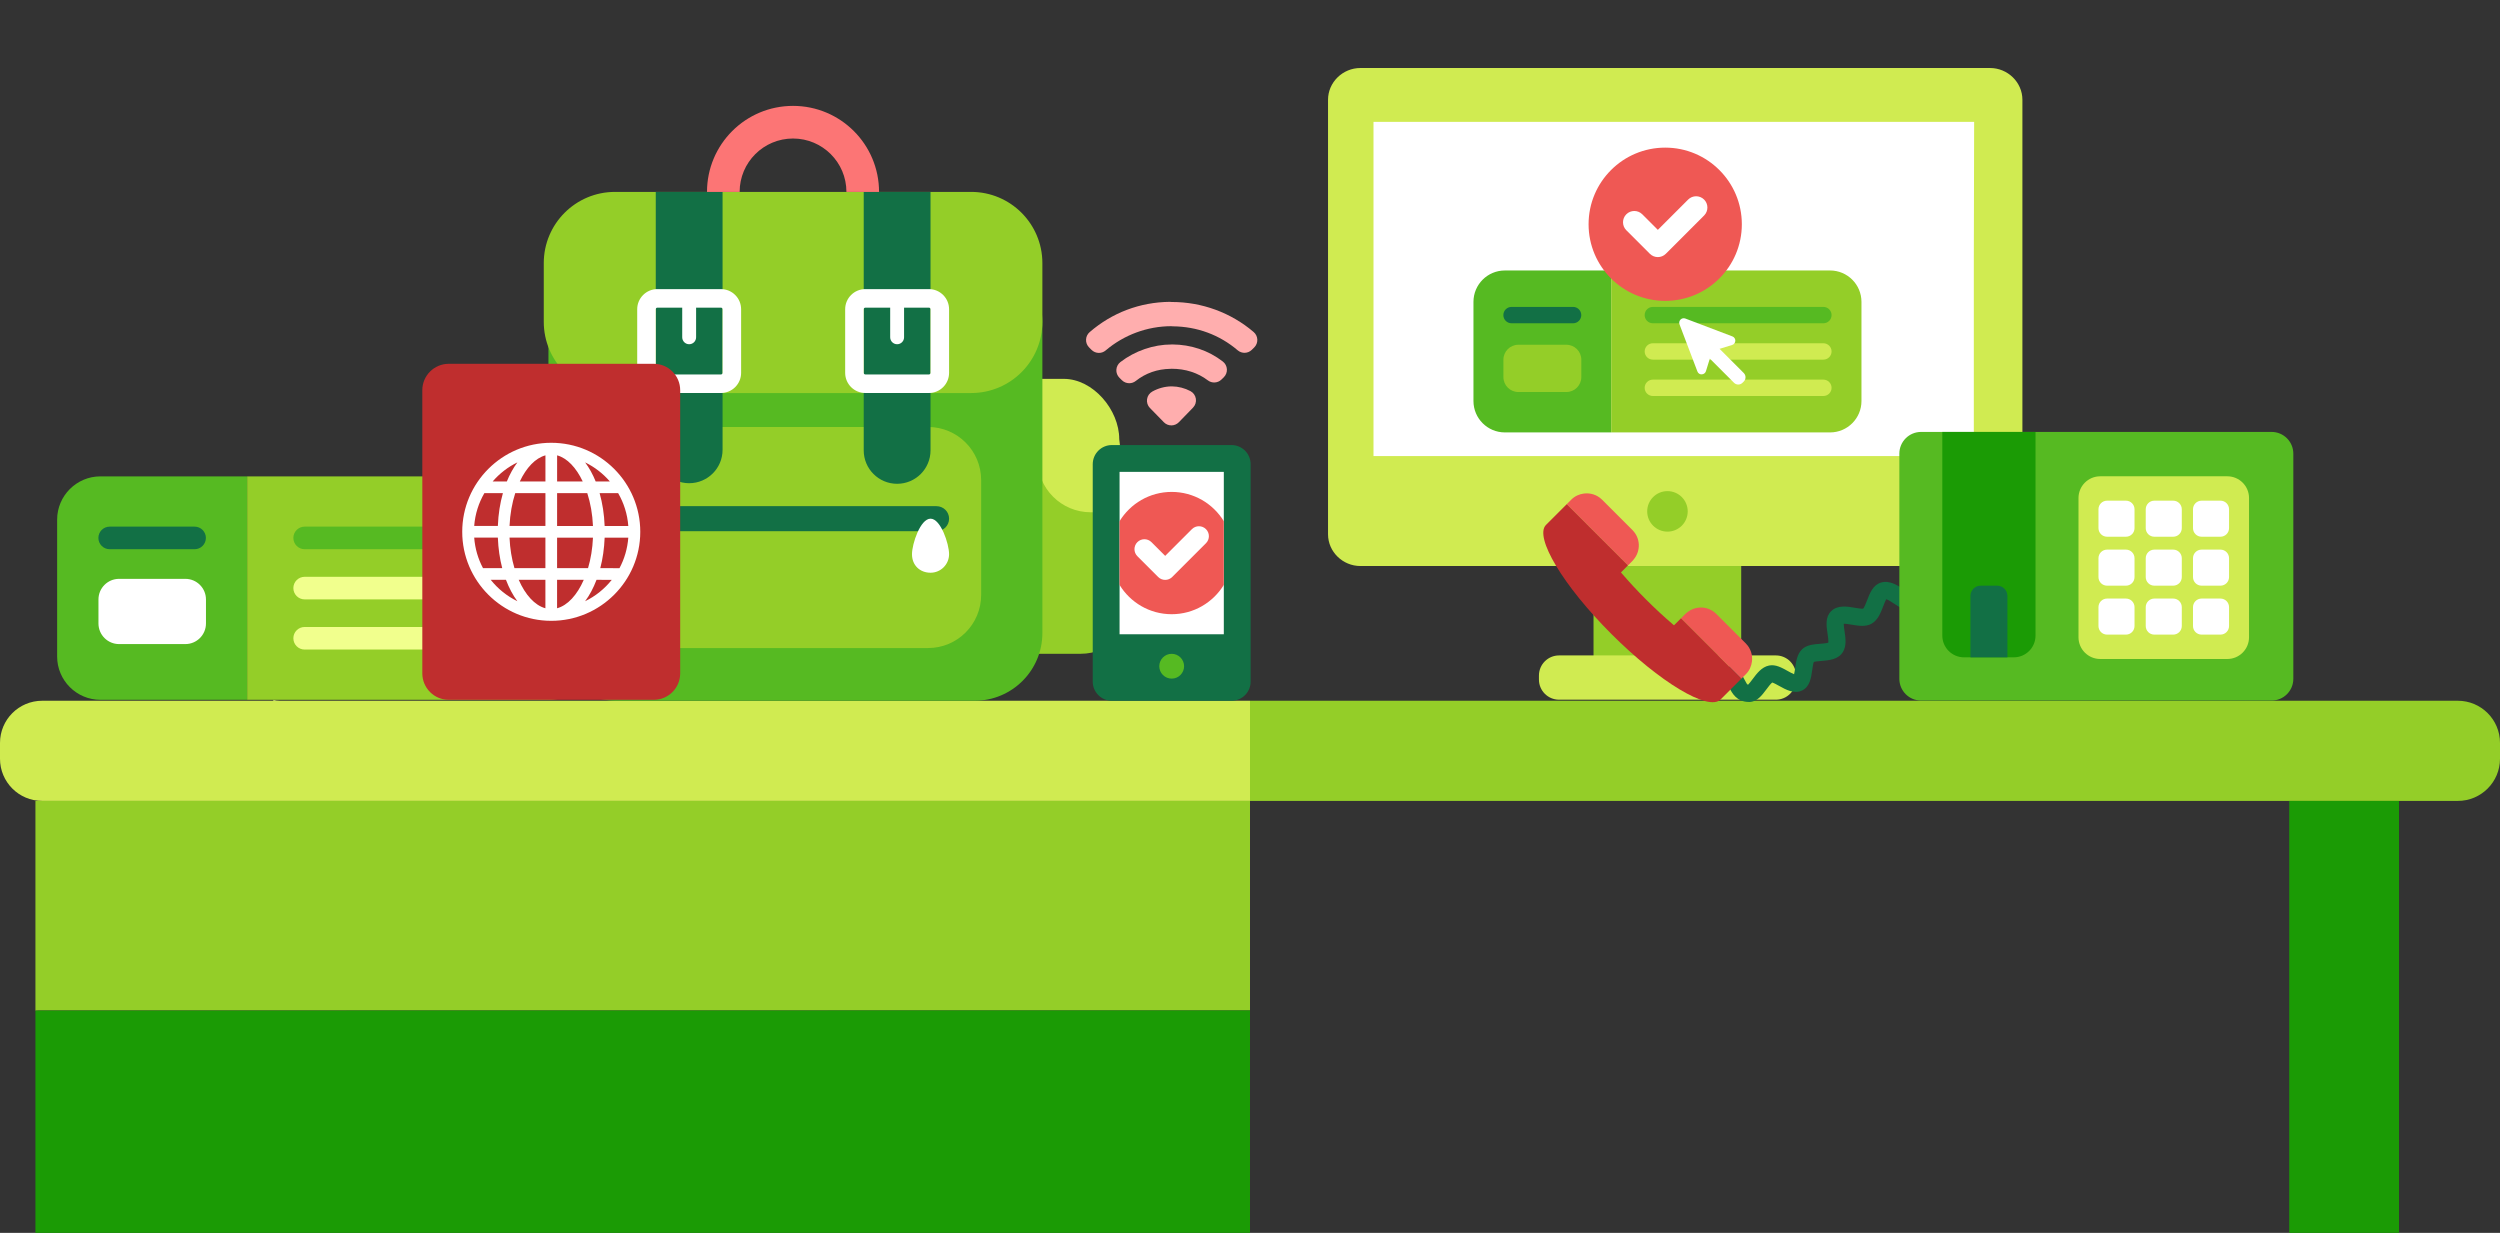 <?xml version="1.0" encoding="utf-8"?>
<!-- Generator: Adobe Illustrator 17.0.0, SVG Export Plug-In . SVG Version: 6.00 Build 0)  -->
<!DOCTYPE svg PUBLIC "-//W3C//DTD SVG 1.1//EN" "http://www.w3.org/Graphics/SVG/1.1/DTD/svg11.dtd">
<svg version="1.1" id="Layer_1" xmlns="http://www.w3.org/2000/svg" xmlns:xlink="http://www.w3.org/1999/xlink" x="0px" y="0px"
	 width="730px" height="360px" viewBox="0 0 730 360" enable-background="new 0 0 730 360" xml:space="preserve">
<rect x="0" y="0" width="730" height="360" fill="#333333" stroke="none"/>
<g>
	<g>
		<path fill="#F1FF8D" d="M79.803,204.619h1.904c-0.661,0-1.299-0.099-1.904-0.273V204.619z"/>
	</g>
	<g>
		<path fill="#D0EB51" d="M365,204.619H12.313c-6.8,0-12.313,5.513-12.313,12.313v4.623c0,6.8,5.513,12.312,12.313,12.312H365
			V204.619z"/>
		<path fill="#94CE28" d="M717.687,233.867c6.8,0,12.313-5.512,12.313-12.312v-4.623c0-6.8-5.513-12.313-12.313-12.313H365v29.248
			H717.687z"/>
		<path fill="#94CE28" d="M10.345,295.049v0.05h0.984C10.997,295.098,10.671,295.075,10.345,295.049z"/>
		<path fill="#94CE28" d="M365,295.049v-61.182H12.313h-1.968v61.231c0.326-0.026,0.652-0.05,0.984-0.05H365z"/>
		<polygon fill="#1B9B05" points="365,295.049 11.329,295.098 10.345,295.098 10.345,360 365,360 		"/>
	</g>
	<rect x="668.46" y="233.867" fill="#1B9B05" width="32.058" height="126.133"/>
	<g>
		<g>
			<g>
				<g>
					<g>
						<g>
							<g>
								<g>
									<g>
										<path fill="#94CE28" d="M160.191,116.3l3.468,55.654v20.057h-16.062c-8.561,0-15.485-6.94-15.501-15.501
											c-0.025-14.149,6.132-23.559,4.912-40.434C136.459,128.478,159.847,116.273,160.191,116.3z"/>
									</g>
									<g>
										<path fill="#D0EB51" d="M136.337,128.221c0-8.561,7.637-17.592,16.198-17.592h9.308v23.275
											c0,8.561-8.591,15.677-17.152,15.677h-14.685C134.918,143.656,136.337,128.221,136.337,128.221z"/>
										<g>
											<path fill="#94CE28" d="M302.963,115.194v55.654v20.057h12.594c8.561,0,15.485-6.94,15.501-15.501
												c0.025-14.149-6.132-23.559-4.912-40.434C326.695,127.373,303.307,115.167,302.963,115.194z"/>
										</g>
										<path fill="#D0EB51" d="M326.818,128.221c0-8.561-7.637-17.592-16.198-17.592h-7.714l0.058,23.451
											c0,8.561,6.94,15.501,15.501,15.501h14.685C328.237,143.656,326.818,128.221,326.818,128.221z"/>
									</g>
								</g>
								<path fill="#56BA22" d="M284.6,74.284h-53.021v0.441l-51.655-0.441c-10.922,0-19.776,8.854-19.776,19.776v90.783
									c0,10.922,8.854,19.775,19.776,19.775h51.655H284.6c10.922,0,19.776-8.853,19.776-19.775V94.061
									C304.375,83.139,295.522,74.284,284.6,74.284z"/>
								<path fill="#94CE28" d="M283.582,56.036h-52.004h-52.004c-11.484,0-20.794,9.31-20.794,20.794v17.146
									c0,11.483,9.31,20.793,20.794,20.793h52.004h52.004c11.484,0,20.794-9.31,20.794-20.793V76.83
									C304.375,65.346,295.066,56.036,283.582,56.036z"/>
								<path fill="#94CE28" d="M270.996,124.679h-39.653h-39.653c-8.561,0-15.501,6.94-15.501,15.501v33.547
									c0,8.561,6.94,15.501,15.501,15.501h39.653h39.653c8.561,0,15.501-6.94,15.501-15.501V140.18
									C286.497,131.62,279.557,124.679,270.996,124.679z"/>
								<g>
									<g>
										<g>
											<path fill="#127045" d="M271.713,56.036v75.479c0,5.386-4.366,9.753-9.753,9.753c-5.386,0-9.753-4.367-9.753-9.753
												V56.036H271.713z"/>
										</g>
									</g>
									<g>
										<g>
											<path fill="#FFFFFF" d="M246.789,90.299v18.575c0,3.246,2.639,5.884,5.884,5.884h18.577c3.242,0,5.881-2.638,5.881-5.884
												V90.299c0-3.244-2.639-5.881-5.881-5.881h-18.577C249.428,84.418,246.789,87.055,246.789,90.299z M252.208,90.298
												c0-0.257,0.208-0.464,0.465-0.464h18.577c0.255,0,0.463,0.206,0.463,0.464v18.575c0,0.257-0.208,0.467-0.463,0.467
												h-18.577c-0.257,0-0.465-0.21-0.465-0.467V90.298z"/>
										</g>
										<path fill="#FFFFFF" d="M259.934,88.322c0-1.12,0.908-2.027,2.027-2.027l0,0c1.12,0,2.027,0.908,2.027,2.027V98.49
											c0,1.12-0.908,2.027-2.027,2.027l0,0c-1.12,0-2.027-0.908-2.027-2.027V88.322z"/>
									</g>
								</g>
								<g>
									<g>
										<g>
											<path fill="#127045" d="M191.483,56.036v75.307c0,5.386,4.366,9.753,9.753,9.753c5.386,0,9.753-4.367,9.753-9.753V56.036
												H191.483z"/>
										</g>
									</g>
									<g>
										<g>
											<path fill="#FFFFFF" d="M210.523,84.418h-18.577c-3.242,0-5.881,2.638-5.881,5.881v18.575
												c0,3.246,2.639,5.884,5.881,5.884h18.577c3.245,0,5.884-2.638,5.884-5.884V90.299
												C216.407,87.055,213.768,84.418,210.523,84.418z M210.988,108.874c0,0.257-0.208,0.467-0.465,0.467h-18.577
												c-0.255,0-0.463-0.21-0.463-0.467V90.298c0-0.257,0.208-0.464,0.463-0.464h18.577c0.257,0,0.465,0.206,0.465,0.464
												V108.874z"/>
										</g>
										<path fill="#FFFFFF" d="M203.262,88.322c0-1.12-0.908-2.027-2.027-2.027l0,0c-1.12,0-2.027,0.908-2.027,2.027V98.49
											c0,1.12,0.908,2.027,2.027,2.027l0,0c1.12,0,2.027-0.908,2.027-2.027V88.322z"/>
									</g>
								</g>
								<path fill="#FC7575" d="M231.564,30.918c-13.873,0-25.119,11.245-25.119,25.119h9.528c0-8.61,6.98-15.59,15.591-15.59
									c8.61,0,15.591,6.98,15.591,15.59h9.528C256.683,42.163,245.437,30.918,231.564,30.918z"/>
							</g>
						</g>
					</g>
					<g>
						<g>
							<path fill="#127045" d="M273.428,147.798c2.043,0,3.704,1.609,3.704,3.655l0,0c0,2.048-1.661,3.655-3.704,3.655h-85.863
								c-2.048,0-3.704-1.607-3.704-3.655l0,0c0-2.046,1.656-3.655,3.704-3.655H273.428z"/>
						</g>
						<path fill="#FFFFFF" d="M277.132,161.821c0,2.99-2.429,5.416-5.414,5.416c-3.031,0-5.417-2.089-5.417-5.416
							c0-2.99,2.426-10.367,5.417-10.367C274.703,151.454,277.132,158.83,277.132,161.821z"/>
					</g>
				</g>
			</g>
		</g>
	</g>
	<g>
		<g>
			<g>
				<g>
					<path fill="#56BA22" d="M29.326,139.102c-6.971,0-12.642,5.671-12.642,12.641v39.962c0,6.971,5.671,12.642,12.642,12.642
						h42.841v-65.244H29.326z"/>
					<path fill="#94CE28" d="M160.369,139.102H72.167v65.244h88.202c6.97,0,12.641-5.671,12.641-12.642v-39.962
						C173.01,144.773,167.339,139.102,160.369,139.102z"/>
				</g>
				<g>
					<g>
						<g>
							<g>
								<path fill="#56BA22" d="M157.667,160.374H88.96c-1.822,0-3.299-1.477-3.299-3.299c0-1.822,1.477-3.299,3.299-3.299h68.707
									c1.822,0,3.299,1.477,3.299,3.299C160.966,158.897,159.489,160.374,157.667,160.374z"/>
							</g>
							<g>
								<path fill="#127045" d="M56.822,160.374H32.029c-1.822,0-3.299-1.477-3.299-3.299c0-1.822,1.477-3.299,3.299-3.299h24.793
									c1.822,0,3.299,1.477,3.299,3.299C60.121,158.897,58.644,160.374,56.822,160.374z"/>
							</g>
							<g>
								<path fill="#F1FF8D" d="M157.667,175.023H88.96c-1.822,0-3.299-1.477-3.299-3.299s1.477-3.299,3.299-3.299h68.707
									c1.822,0,3.299,1.477,3.299,3.299S159.489,175.023,157.667,175.023z"/>
							</g>
							<g>
								<path fill="#F1FF8D" d="M157.667,189.673H88.96c-1.822,0-3.299-1.477-3.299-3.299c0-1.822,1.477-3.299,3.299-3.299h68.707
									c1.822,0,3.299,1.477,3.299,3.299C160.966,188.196,159.489,189.673,157.667,189.673z"/>
							</g>
						</g>
					</g>
				</g>
			</g>
			<path fill="#FFFFFF" d="M28.751,175.046c0-3.326,2.696-6.022,6.022-6.022H54.12c3.326,0,6.022,2.696,6.022,6.022v7.004
				c0,3.326-2.696,6.022-6.022,6.022H34.773c-3.326,0-6.022-2.696-6.022-6.022V175.046z"/>
		</g>
		<g>
			<path fill="#BF2E2E" d="M198.617,196.623c0,4.265-3.458,7.723-7.723,7.723h-59.855c-4.265,0-7.723-3.458-7.723-7.723v-82.671
				c0-4.265,3.458-7.723,7.723-7.723h59.855c4.265,0,7.723,3.458,7.723,7.723V196.623z"/>
			<g>
				<g>
					<path fill="#FFFFFF" d="M160.975,129.294h-0.003c-14.332-0.004-25.996,11.654-26,25.985
						c-0.004,14.333,11.653,25.997,25.985,26.002h0.003c14.331,0.004,25.996-11.653,26-25.986
						C186.964,140.963,175.306,129.299,160.975,129.294z M151.088,135.01c-1.19,1.59-2.233,3.465-3.09,5.575l-4.138-0.001
						C145.855,138.265,148.313,136.368,151.088,135.01z M141.439,143.992l5.41,0.001c-0.832,2.92-1.343,6.148-1.474,9.583
						l-6.908-0.002C138.731,150.102,139.778,146.852,141.439,143.992z M141.038,165.893c-1.439-2.692-2.33-5.711-2.572-8.91
						l6.908,0.002c0.119,3.171,0.557,6.171,1.274,8.909L141.038,165.893z M143.289,169.302l4.448,0.001
						c0.904,2.383,2.025,4.498,3.339,6.256C148.035,174.069,145.375,171.929,143.289,169.302z M159.256,177.615
						c-3.105-0.844-5.875-3.921-7.792-8.31l7.794,0.002L159.256,177.615z M159.259,165.899l-9.04-0.003
						c-0.802-2.706-1.303-5.729-1.437-8.91l10.479,0.003L159.259,165.899z M159.263,153.581l-10.479-0.003
						c0.15-3.451,0.739-6.709,1.666-9.583l8.816,0.003L159.263,153.581z M159.267,140.589l-7.482-0.002
						c1.904-4.024,4.541-6.829,7.485-7.625L159.267,140.589z M180.501,144.004c1.658,2.861,2.703,6.112,2.963,9.585l-6.906-0.002
						c-0.13-3.435-0.641-6.664-1.469-9.584L180.501,144.004z M178.08,140.594l-4.139-0.001c-0.854-2.11-1.897-3.986-3.085-5.578
						C173.631,136.376,176.087,138.275,178.08,140.594z M162.678,132.962c2.941,0.798,5.577,3.605,7.479,7.63l-7.481-0.003
						L162.678,132.962z M162.675,143.998l8.813,0.003c0.926,2.875,1.515,6.133,1.66,9.585l-10.476-0.003L162.675,143.998z
						 M162.671,156.991l10.476,0.003c-0.137,3.181-0.638,6.204-1.442,8.909l-9.037-0.003L162.671,156.991z M162.665,177.615
						l0.002-8.308l7.793,0.002C168.543,173.698,165.77,176.773,162.665,177.615z M170.844,175.565
						c1.314-1.756,2.438-3.871,3.342-6.254l4.448,0.001C176.546,171.938,173.886,174.077,170.844,175.565z M180.888,165.905
						l-5.609-0.001c0.719-2.738,1.155-5.738,1.278-8.909l6.906,0.002C183.22,160.196,182.325,163.214,180.888,165.905z"/>
				</g>
			</g>
		</g>
	</g>
	<g>
		<g>
			<g>
				<path fill="#127045" d="M365.184,199.025c0,3.089-2.504,5.594-5.594,5.594h-34.917c-3.089,0-5.594-2.504-5.594-5.594v-63.477
					c0-3.089,2.504-5.594,5.594-5.594h34.917c3.089,0,5.594,2.504,5.594,5.594V199.025z"/>
				<rect x="326.911" y="137.786" fill="#FFFFFF" width="30.442" height="47.419"/>
				<path fill="#56BA22" d="M345.754,194.536c0-2-1.622-3.622-3.622-3.622l0,0c-2,0-3.622,1.622-3.622,3.622l0,0
					c0,2,1.622,3.622,3.622,3.622l0,0C344.132,198.159,345.754,196.537,345.754,194.536L345.754,194.536z"/>
			</g>
		</g>
		<g>
			<path fill="#EF5854" d="M342.131,143.638c-6.449,0-12.082,3.43-15.221,8.554v18.605c3.139,5.124,8.772,8.554,15.221,8.554
				c6.449,0,12.083-3.431,15.221-8.555v-18.603C354.214,147.069,348.581,143.638,342.131,143.638z"/>
		</g>
		<g>
			<path fill="#FFFFFF" d="M332.116,162.415l6.064,6.064c1.135,1.135,2.975,1.135,4.109,0l9.858-9.858
				c1.135-1.135,1.135-2.975,0-4.109c-1.135-1.135-2.975-1.135-4.109,0l-7.804,7.804l-4.01-4.01c-1.135-1.135-2.975-1.135-4.109,0
				C330.981,159.44,330.981,161.28,332.116,162.415z"/>
		</g>
		<g>
			<path fill="#FFAEAE" d="M366.072,96.958c-6.615-5.66-15.103-8.777-23.899-8.777h-0.07c-0.181-0.031-0.373-0.051-0.549-0.043
				c-8.736,0.112-16.82,3.17-23.376,8.843c-0.64,0.553-1.022,1.348-1.053,2.193c-0.032,0.846,0.288,1.667,0.884,2.267l0.704,0.708
				c0.595,0.599,1.379,0.902,2.167,0.902c0.701,0,1.404-0.24,1.976-0.726c5.355-4.549,12.145-7.062,19.123-7.078
				c0.146,0.023,0.293,0.035,0.441,0.036c7.115,0.056,13.681,2.48,18.989,7.007c1.209,1.029,3.003,0.964,4.13-0.153l0.697-0.689
				c0.606-0.601,0.934-1.428,0.903-2.282C367.108,98.314,366.721,97.512,366.072,96.958z"/>
			<path fill="#FFAEAE" d="M357.073,105.572c-4.19-3.239-9.3-4.966-14.777-4.994c-0.108,0.002-0.144,0.001-0.255,0.012
				c-5.226,0.001-10.649,1.871-14.879,5.131c-0.697,0.538-1.129,1.349-1.184,2.228c-0.055,0.878,0.272,1.738,0.896,2.358l0.715,0.71
				c0.592,0.587,1.37,0.886,2.152,0.886c0.666,0,1.335-0.217,1.892-0.657c2.908-2.297,6.316-3.49,10.127-3.545
				c0.121-0.002,0.162-0.006,0.281-0.021h0.132c3.96,0,7.598,1.171,10.523,3.388c1.202,0.915,2.891,0.807,3.973-0.244l0.666-0.648
				c0.634-0.617,0.97-1.478,0.92-2.361C358.204,106.932,357.773,106.112,357.073,105.572z"/>
			<path fill="#FFAEAE" d="M347.613,114.208c-1.655-0.883-3.527-1.363-5.412-1.388c-0.032-0.007-0.142,0.004-0.168,0.002
				c-1.902,0.023-3.824,0.543-5.557,1.505c-0.832,0.462-1.402,1.286-1.539,2.228c-0.138,0.943,0.172,1.895,0.838,2.576l4.077,4.168
				c0.574,0.588,1.361,0.918,2.183,0.918c0.002,0,0.004,0,0.005,0c0.823-0.001,1.611-0.335,2.184-0.925l4.141-4.263
				c0.668-0.688,0.975-1.651,0.827-2.599C349.045,115.483,348.46,114.66,347.613,114.208z"/>
		</g>
	</g>
	<g>
		<g>
			<g>
				<g>
					<g>
						<g>
							<path fill="#D0EB51" d="M581.104,19.859h-11.29H397.223c-5.121,0-9.438,4.149-9.438,9.27v126.882
								c0,5.121,4.317,9.265,9.438,9.265h27.212h62.463h94.206c5.121,0,9.439-4.144,9.439-9.265V29.129
								C590.543,24.008,586.225,19.859,581.104,19.859z"/>
							<circle fill="#94CE28" cx="486.898" cy="149.322" r="5.916"/>
						</g>
						<g>
							<polygon fill="#FFFFFF" points="576.356,35.588 556.179,35.588 401.061,35.588 401.061,133.166 458.242,133.166 
								576.219,133.166 576.356,133.166 576.356,75.302 576.45,35.588 							"/>
						</g>
					</g>
					<polygon fill="#94CE28" points="493.54,165.277 486.898,165.277 465.31,165.277 465.31,193.401 465.31,197.847 
						486.898,197.847 508.431,197.847 508.431,165.277 					"/>
					<path fill="none" d="M546.822,43.107"/>
					<path fill="none" d="M495.069,94.86"/>
				</g>
			</g>
		</g>
		<path fill="#D0EB51" d="M524.428,198.434c0,3.246-2.631,5.877-5.877,5.877h-63.305c-3.246,0-5.877-2.631-5.877-5.877v-1.175
			c0-3.246,2.631-5.877,5.877-5.877h63.305c3.246,0,5.877,2.631,5.877,5.877V198.434z"/>
	</g>
	<g>
		<g>
			<g>
				<path fill="#56BA22" d="M439.412,78.98c-5.052,0-9.162,4.11-9.162,9.161v28.963c0,5.052,4.11,9.162,9.162,9.162h31.05V78.98
					H439.412z"/>
				<path fill="#94CE28" d="M534.387,78.98h-63.926v47.287h63.926c5.052,0,9.161-4.11,9.161-9.162V88.141
					C543.549,83.09,539.439,78.98,534.387,78.98z"/>
			</g>
			<g>
				<g>
					<g>
						<g>
							<path fill="#56BA22" d="M532.429,94.397h-49.796c-1.32,0-2.391-1.07-2.391-2.391c0-1.32,1.07-2.391,2.391-2.391h49.796
								c1.32,0,2.391,1.07,2.391,2.391C534.82,93.326,533.75,94.397,532.429,94.397z"/>
						</g>
						<g>
							<path fill="#127045" d="M459.34,94.397h-17.969c-1.32,0-2.391-1.07-2.391-2.391c0-1.32,1.07-2.391,2.391-2.391h17.969
								c1.32,0,2.391,1.07,2.391,2.391C461.731,93.326,460.661,94.397,459.34,94.397z"/>
						</g>
						<g>
							<path fill="#D0EB51" d="M532.429,105.014h-49.796c-1.32,0-2.391-1.07-2.391-2.391c0-1.32,1.07-2.391,2.391-2.391h49.796
								c1.32,0,2.391,1.07,2.391,2.391C534.82,103.943,533.75,105.014,532.429,105.014z"/>
						</g>
						<g>
							<path fill="#D0EB51" d="M532.429,115.632h-49.796c-1.32,0-2.391-1.07-2.391-2.391c0-1.32,1.07-2.391,2.391-2.391h49.796
								c1.32,0,2.391,1.07,2.391,2.391C534.82,114.561,533.75,115.632,532.429,115.632z"/>
						</g>
					</g>
				</g>
			</g>
		</g>
		<path fill="#94CE28" d="M438.996,105.031c0-2.41,1.954-4.364,4.364-4.364h14.022c2.41,0,4.364,1.954,4.364,4.364v5.076
			c0,2.41-1.954,4.364-4.364,4.364H443.36c-2.41,0-4.364-1.954-4.364-4.364V105.031z"/>
	</g>
	<circle fill="#EF5854" cx="486.241" cy="65.481" r="22.375"/>
	<path fill="#FFFFFF" d="M509.182,108.927l-7.066-7.067l3.674-1.132c0.537-0.167,0.909-0.656,0.927-1.221
		c0.017-0.563-0.325-1.076-0.849-1.275l-13.749-5.222c-0.489-0.186-1.033-0.07-1.403,0.299c-0.366,0.368-0.485,0.918-0.299,1.403
		l5.223,13.75c0.199,0.526,0.688,0.901,1.277,0.851c0.563-0.019,1.052-0.392,1.219-0.929l1.132-3.675l7.067,7.067
		c0.33,0.328,0.768,0.509,1.233,0.509c0.46,0,0.909-0.186,1.234-0.51l0.382-0.381C509.863,110.713,509.863,109.606,509.182,108.927z
		"/>
	<g>
		<path fill="#FFFFFF" d="M474.885,67.232l6.876,6.876c1.287,1.287,3.373,1.286,4.659,0l11.177-11.177
			c1.286-1.286,1.287-3.373,0-4.659c-1.287-1.287-3.373-1.286-4.659,0l-8.848,8.848l-4.546-4.546c-1.287-1.287-3.373-1.286-4.659,0
			C473.598,63.859,473.598,65.945,474.885,67.232z"/>
	</g>
	<g>
		<g>
			<path fill="#127045" d="M510.726,204.976c-3.648,0-5.008-2.687-5.741-4.135c-0.559-1.105-0.746-1.358-1.052-1.42l1.011-4.916
				c2.745,0.565,3.812,2.673,4.518,4.069c0.527,1.04,0.703,1.301,0.972,1.365c0.353-0.331,0.918-1.086,1.31-1.61
				c1.243-1.663,2.651-3.548,4.808-3.992c1.901-0.396,3.692,0.608,5.425,1.572c0.536,0.299,1.338,0.745,1.897,0.967
				c0.132-0.533,0.243-1.318,0.317-1.85c0.269-1.904,0.573-4.063,2.032-5.449c1.339-1.272,3.289-1.429,5.175-1.581
				c0.754-0.06,1.964-0.158,2.473-0.35c0.083-0.543-0.109-1.831-0.228-2.629c-0.338-2.262-0.722-4.824,1.07-6.568
				c1.874-1.828,4.642-1.364,6.866-0.988c0.755,0.127,1.992,0.341,2.466,0.26c0.355-0.376,0.852-1.665,1.154-2.45
				c0.801-2.077,1.709-4.429,4-5.147c2.515-0.78,4.876,0.776,6.772,2.029c0.618,0.409,1.53,1.012,1.954,1.152
				c0.749-0.152,1.07-0.602,1.777-1.812c0.828-1.42,2.212-3.779,5.524-3.64l-0.234,5.014c-0.129-0.007-0.18,0.01-0.181,0.009
				c-0.166,0.104-0.532,0.731-0.774,1.147c-0.829,1.421-2.217,3.799-5.552,4.276c-1.911,0.274-3.624-0.86-5.282-1.958
				c-0.65-0.43-1.791-1.185-2.394-1.366c-0.297,0.467-0.682,1.467-0.927,2.104c-0.726,1.882-1.549,4.015-3.402,5.05
				c-1.715,0.956-3.758,0.614-5.732,0.284c-0.693-0.116-1.762-0.292-2.376-0.283c-0.002,0.571,0.141,1.524,0.234,2.147
				c0.29,1.937,0.618,4.132-0.374,5.935c-1.307,2.377-4.148,2.606-6.431,2.79c-0.659,0.053-1.724,0.138-2.159,0.283
				c-0.194,0.404-0.372,1.67-0.482,2.446c-0.301,2.132-0.676,4.787-2.915,5.875c-2.327,1.135-4.756-0.221-6.709-1.309
				c-0.604-0.336-1.579-0.878-2.042-1.002c-0.407,0.272-1.26,1.411-1.73,2.041c-1.268,1.696-2.705,3.618-4.957,3.643
				C510.78,204.976,510.753,204.976,510.726,204.976z"/>
		</g>
		<path fill="#56BA22" d="M669.651,198.215c0,3.505-2.841,6.346-6.346,6.346H560.957c-3.505,0-6.346-2.841-6.346-6.346v-65.746
			c0-3.505,2.841-6.346,6.346-6.346h102.347c3.505,0,6.346,2.841,6.346,6.346V198.215z"/>
		<path fill="#D0EB51" d="M656.718,186.078c0,3.505-2.841,6.346-6.346,6.346h-37.106c-3.505,0-6.346-2.841-6.346-6.346v-40.653
			c0-3.505,2.841-6.346,6.346-6.346h37.106c3.505,0,6.346,2.841,6.346,6.346V186.078z"/>
		<path fill="#1B9B05" d="M594.372,185.597c0,3.505-2.841,6.346-6.346,6.346h-14.522c-3.505,0-6.346-2.841-6.346-6.346v-59.473
			h27.215V185.597z"/>
		<g>
			<path fill="#FFFFFF" d="M623.281,154.217c0,1.384-1.122,2.507-2.507,2.507h-5.514c-1.384,0-2.507-1.122-2.507-2.507v-5.514
				c0-1.384,1.122-2.507,2.507-2.507h5.514c1.384,0,2.507,1.122,2.507,2.507V154.217z"/>
			<path fill="#FFFFFF" d="M637.082,154.217c0,1.384-1.122,2.507-2.507,2.507h-5.514c-1.384,0-2.507-1.122-2.507-2.507v-5.514
				c0-1.384,1.122-2.507,2.507-2.507h5.514c1.384,0,2.507,1.122,2.507,2.507V154.217z"/>
			<path fill="#FFFFFF" d="M650.883,154.217c0,1.384-1.122,2.507-2.507,2.507h-5.514c-1.384,0-2.507-1.122-2.507-2.507v-5.514
				c0-1.384,1.122-2.507,2.507-2.507h5.514c1.384,0,2.507,1.122,2.507,2.507V154.217z"/>
			<path fill="#FFFFFF" d="M623.281,168.509c0,1.384-1.122,2.507-2.507,2.507h-5.514c-1.384,0-2.507-1.122-2.507-2.507v-5.514
				c0-1.384,1.122-2.507,2.507-2.507h5.514c1.384,0,2.507,1.122,2.507,2.507V168.509z"/>
			<path fill="#FFFFFF" d="M637.082,168.509c0,1.384-1.122,2.507-2.507,2.507h-5.514c-1.384,0-2.507-1.122-2.507-2.507v-5.514
				c0-1.384,1.122-2.507,2.507-2.507h5.514c1.384,0,2.507,1.122,2.507,2.507V168.509z"/>
			<path fill="#FFFFFF" d="M650.883,168.509c0,1.384-1.122,2.507-2.507,2.507h-5.514c-1.384,0-2.507-1.122-2.507-2.507v-5.514
				c0-1.384,1.122-2.507,2.507-2.507h5.514c1.384,0,2.507,1.122,2.507,2.507V168.509z"/>
			<path fill="#FFFFFF" d="M623.281,182.8c0,1.384-1.122,2.507-2.507,2.507h-5.514c-1.384,0-2.507-1.122-2.507-2.507v-5.514
				c0-1.384,1.122-2.507,2.507-2.507h5.514c1.384,0,2.507,1.122,2.507,2.507V182.8z"/>
			<path fill="#FFFFFF" d="M637.082,182.8c0,1.384-1.122,2.507-2.507,2.507h-5.514c-1.384,0-2.507-1.122-2.507-2.507v-5.514
				c0-1.384,1.122-2.507,2.507-2.507h5.514c1.384,0,2.507,1.122,2.507,2.507V182.8z"/>
			<path fill="#FFFFFF" d="M650.883,182.8c0,1.384-1.122,2.507-2.507,2.507h-5.514c-1.384,0-2.507-1.122-2.507-2.507v-5.514
				c0-1.384,1.122-2.507,2.507-2.507h5.514c1.384,0,2.507,1.122,2.507,2.507V182.8z"/>
		</g>
		<g>
			<path fill="#EF5854" d="M509.79,196.87c1.042-1.042,1.619-2.358,1.783-3.716c0.223-1.847-0.337-3.771-1.736-5.202l0.005-0.005
				l-8.711-8.711l-0.052-0.052l-0.005,0.005c-2.325-2.272-5.943-2.377-8.416-0.364c-0.168,0.137-0.346,0.254-0.503,0.411
				l-1.318,1.318l17.634,17.634L509.79,196.87z"/>
			<path fill="#EF5854" d="M467.732,145.846c-1.431-1.398-3.355-1.959-5.202-1.736c-1.357,0.165-2.674,0.74-3.716,1.783
				l-1.318,1.318l17.883,17.883l1.318-1.318c0.164-0.164,0.288-0.349,0.43-0.525c1.993-2.473,1.882-6.075-0.383-8.393l0.005-0.005
				l-0.051-0.051l-8.96-8.96L467.732,145.846z"/>
			<path fill="#BF2E2E" d="M451.432,153.274c-3.522,3.522,5.035,17.789,19.112,31.866c14.076,14.076,28.343,22.633,31.865,19.111
				l6.063-6.063l-17.634-17.634l-2.036,2.036c-0.144-0.123-0.288-0.244-0.431-0.367c-2.538-2.178-5.138-4.582-7.732-7.176
				c-2.594-2.594-4.999-5.195-7.177-7.733c-0.046-0.054-0.093-0.108-0.14-0.162l2.057-2.057l-17.883-17.883L451.432,153.274z"/>
		</g>
		<g>
			<path fill="#127045" d="M586.162,174.009c0-1.654-1.341-2.994-2.994-2.994h-4.805c-1.654,0-2.994,1.34-2.994,2.994v17.935h10.794
				V174.009z"/>
		</g>
	</g>
</g>
</svg>
